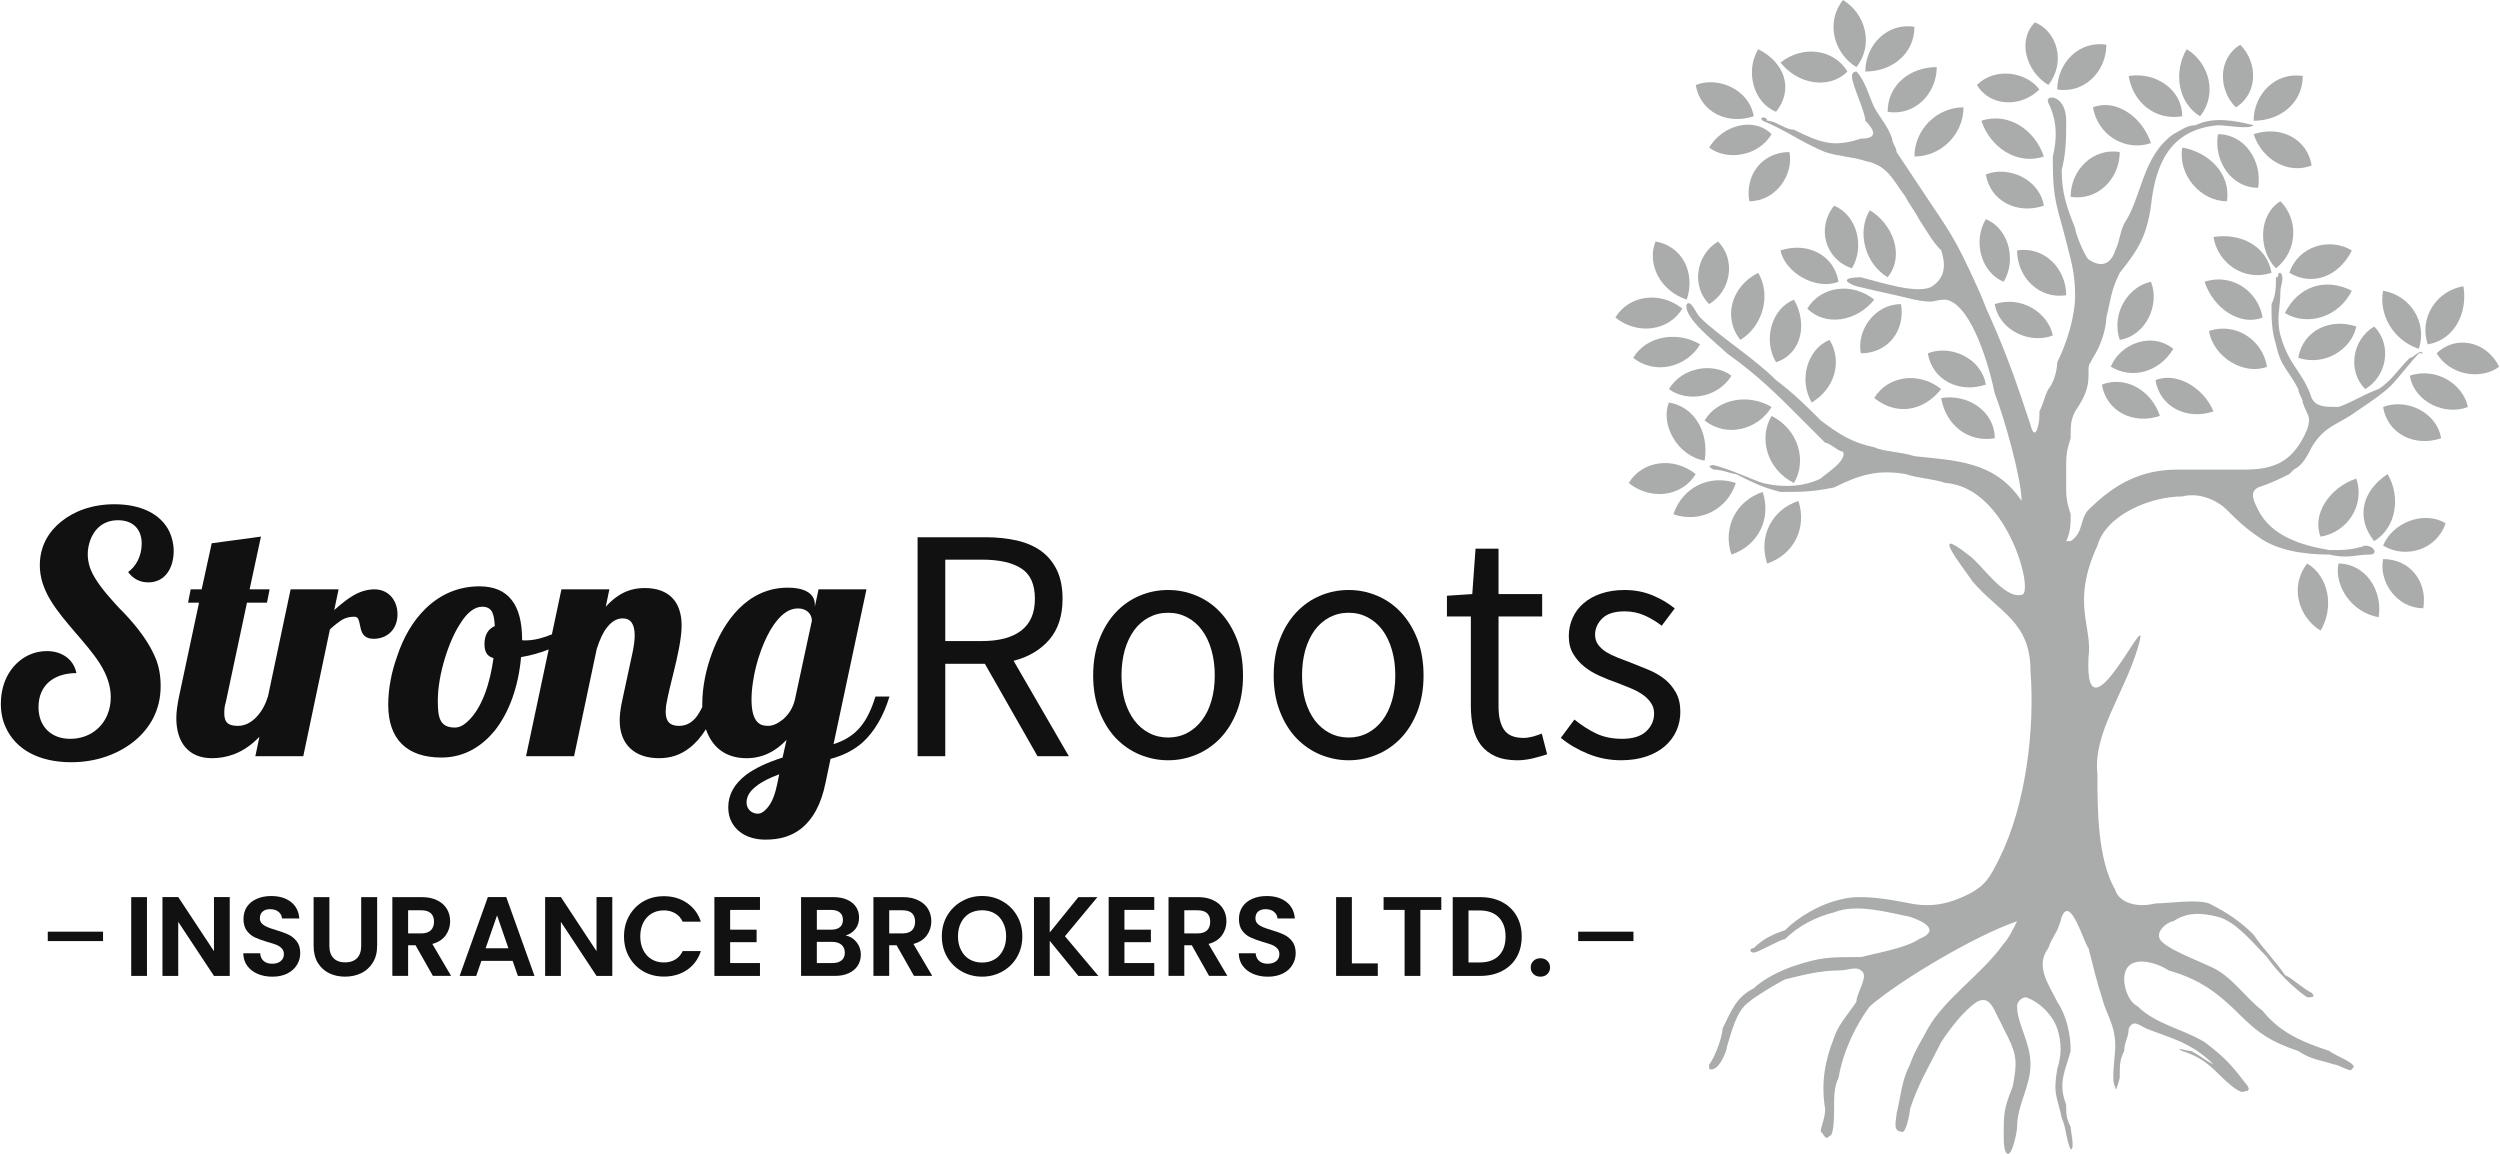 <svg width="195" height="90" viewBox="0 0 195 90" fill="none" xmlns="http://www.w3.org/2000/svg">
<path fill-rule="evenodd" clip-rule="evenodd" d="M181.703 81.978C179.614 81.28 177.873 80.583 176.48 78.838C175.088 77.791 174.044 76.047 172.302 75.349C171.606 75 168.821 73.954 168.472 73.256C168.124 72.559 169.169 71.861 169.517 71.861C170.561 71.164 171.605 71.164 172.998 71.513C174.392 71.861 175.784 73.605 176.828 74.652C177.525 75.699 178.917 77.094 179.962 77.792C180.31 77.792 180.658 77.792 180.31 77.444C179.614 77.095 178.918 76.397 178.222 76.048C177.525 75.002 176.481 73.956 175.785 72.909C174.741 71.862 173.696 71.165 172.303 70.467C171.259 70.118 169.169 70.467 168.125 70.467C166.733 70.816 165.34 70.467 164.991 69.421C163.599 66.979 163.599 63.142 163.599 60.35C163.251 57.211 165.688 54.072 166.733 50.583C168.125 46.048 162.555 58.607 162.903 51.28C163.251 48.839 161.511 47.094 163.599 42.559C164.295 40.118 167.777 38.722 170.214 38.722C171.606 38.373 172.999 39.07 173.696 39.768C174.392 40.465 175.088 41.163 176.132 41.861C177.525 42.907 179.614 43.256 181.703 43.256C183.095 43.605 183.791 43.256 184.836 43.256C185.532 43.256 185.184 42.558 184.488 42.558C183.444 42.907 182.748 42.907 181.703 42.907C179.614 42.558 177.176 41.861 176.132 39.767C175.784 39.069 175.436 38.372 176.132 38.023C177.176 37.674 177.873 37.326 178.569 36.977L178.917 36.628C179.613 36.279 179.961 35.582 180.309 34.884C181.354 33.14 182.398 33.14 183.791 32.093C184.835 31.395 185.88 30.698 186.577 30C186.925 29.651 188.317 27.908 188.665 27.559H189.013C188.665 27.21 188.317 27.908 187.969 27.908C186.925 28.954 186.577 29.651 185.532 30.349C184.488 30.698 183.444 31.395 182.399 31.744C181.354 31.744 180.658 31.744 180.31 31.047C179.614 28.954 178.57 28.605 177.874 26.163C177.525 24.768 177.874 24.07 177.874 22.674C177.874 22.325 178.222 21.628 177.874 21.279C177.525 21.279 177.874 21.628 177.525 21.628C177.525 22.325 177.525 23.023 177.177 23.72C177.177 24.767 177.177 25.813 177.525 26.86C177.874 28.604 178.57 28.953 179.266 30.349C179.266 30.698 179.614 31.047 179.614 31.395C179.962 32.442 180.31 32.442 179.962 33.488C178.918 35.93 177.525 36.628 175.088 36.628H169.866C167.08 36.628 164.992 37.674 162.903 39.768C162.207 40.465 162.555 41.512 161.511 42.209H161.162C161.511 41.512 161.511 40.814 161.511 40.117C161.279 39.419 161.162 38.838 161.162 38.373V36.629C161.162 35.583 161.162 35.234 161.511 34.187C161.511 33.141 161.511 32.792 161.859 32.095C162.555 31.048 162.903 30.351 162.903 29.304C162.903 28.256 162.903 28.606 163.251 27.908C163.947 26.862 164.295 25.467 164.295 24.768C164.643 23.373 164.643 22.676 165.34 21.28C166.732 19.536 167.428 18.489 167.776 16.047C168.124 12.907 169.169 10.117 172.998 9.768C173.695 9.768 175.435 10.117 175.784 9.768C174.392 9.419 172.65 9.071 171.258 9.768C170.562 9.768 170.214 10.117 169.518 10.466C167.081 12.21 167.081 15.35 165.688 17.442C165.34 18.14 165.34 18.837 164.991 19.535C164.643 20.581 163.947 20.93 162.903 20.233C162.555 19.884 161.859 18.14 161.859 17.791C161.162 16.047 160.814 15 160.814 13.256C161.162 11.861 161.162 10.815 161.162 9.419C161.162 7.326 159.422 7.326 159.77 8.023C160.466 9.419 160.466 10.815 160.118 12.21V12.559C160.118 15.698 160.466 16.047 161.162 18.837C161.511 20.233 161.859 21.279 161.859 23.024C161.859 24.768 161.162 26.861 160.466 28.256C160.466 28.954 160.118 30 159.77 30.349C159.422 31.047 159.422 31.395 159.074 32.093V32.442C159.074 33.139 158.726 34.534 158.378 33.139C157.333 29.999 156.637 27.907 155.244 24.767C154.896 24.069 154.548 23.023 154.2 22.325C152.459 18.488 152.111 18.139 150.022 15C149.326 13.954 148.629 12.907 147.933 11.86C147.933 11.511 147.585 11.162 147.585 10.814C147.237 9.767 146.541 9.07 146.193 8.372C145.845 7.675 145.497 6.279 144.8 5.581C144.8 5.581 144.452 5.581 144.452 5.93C144.452 6.627 145.497 8.721 145.497 9.419C146.193 10.116 146.541 10.814 145.148 10.814C143.06 11.511 142.015 11.162 139.926 10.116C139.23 10.116 138.534 9.419 137.838 9.419C137.838 9.07 137.141 9.07 137.49 9.419C139.23 10.116 140.623 11.162 142.364 11.86C143.408 12.209 144.452 12.209 145.497 12.558C147.238 12.906 147.586 13.953 148.631 15.349C148.979 16.046 149.327 16.395 149.675 17.093C150.372 18.139 150.72 18.837 151.416 19.534C151.764 20.581 151.764 21.627 150.72 22.325C149.675 23.023 146.542 21.977 145.149 21.628C143.757 21.628 143.757 21.977 144.801 22.325C146.194 22.674 147.935 23.023 149.327 23.372C151.068 23.72 150.72 23.372 151.764 23.372C153.853 23.72 155.246 28.953 155.594 30.697C156.29 32.441 157.682 37.325 157.682 39.069C155.594 35.93 152.46 35.93 149.326 35.581C148.282 35.232 146.89 35.232 146.193 34.883C144.452 34.534 143.407 33.837 142.015 32.791C140.97 31.744 139.926 30.698 138.533 29.651C136.793 27.907 134.007 26.162 132.615 24.767C132.266 24.418 131.918 23.372 131.57 23.72C131.222 24.767 134.007 26.86 134.704 27.558C137.141 29.302 138.534 30.698 140.622 32.791C141.319 33.488 141.667 33.837 142.363 34.534C142.711 34.534 143.407 35.232 143.755 35.232C144.103 35.93 142.363 36.976 142.015 37.325C140.622 38.022 138.881 38.022 137.489 37.673C136.444 37.325 135.052 36.627 133.659 36.278C133.659 36.278 132.963 36.278 133.659 36.627C134.355 36.627 135.051 36.976 135.399 36.976C136.792 37.673 137.488 38.022 138.881 38.371C140.622 38.371 141.318 38.371 143.059 38.022C145.148 36.976 146.541 36.627 148.629 36.976C149.674 37.325 150.718 37.325 151.763 37.673C156.637 38.022 158.726 46.395 157.682 46.395C156.289 46.744 154.548 43.953 153.504 43.255C150.37 40.813 153.155 44.301 153.852 45.348C155.94 47.789 158.378 48.487 158.378 52.324C158.726 56.859 158.03 62.789 155.941 66.976C155.245 68.371 154.897 69.068 153.504 69.767C152.112 70.465 150.719 70.813 148.978 70.464C147.238 70.116 145.148 69.767 143.756 70.116C142.016 70.464 140.274 71.511 139.23 72.557C138.186 72.906 137.49 73.255 136.793 73.952C136.445 73.952 136.445 74.301 136.793 74.301C137.141 74.301 138.882 73.255 139.23 73.255C140.274 72.208 141.667 71.511 143.06 71.162C144.8 70.464 147.238 71.162 148.978 71.511C150.023 71.859 151.415 72.557 149.675 73.255C148.63 73.952 146.541 74.301 145.148 74.65C142.712 74.65 142.015 74.65 139.926 75.347C138.882 75.696 137.49 76.394 136.793 77.091C135.4 77.789 135.052 78.835 134.356 80.231C134.356 80.929 133.66 82.673 133.312 83.022V83.371C134.008 83.72 134.704 81.976 134.704 81.627C135.052 80.581 135.4 78.836 136.444 78.138C136.793 77.79 138.533 76.743 139.23 76.395C140.622 76.046 142.016 75.697 143.408 75.697C144.104 75.697 144.8 75.348 145.148 75.697C145.845 76.046 144.8 77.441 144.8 78.138C144.104 79.185 143.408 79.882 143.06 80.93C142.364 82.674 142.016 84.418 142.364 86.511C142.364 87.209 142.016 87.906 142.016 88.255C142.364 88.604 142.364 88.953 142.712 88.604C143.06 88.604 143.06 86.86 143.06 86.511C143.06 85.465 143.06 84.767 143.408 84.07C143.756 81.977 144.8 79.883 145.845 78.488C148.281 76.395 154.201 72.907 157.333 71.86C156.985 72.558 156.637 73.255 156.289 73.604C154.549 76.046 151.763 77.791 150.371 80.232C150.023 80.93 149.326 81.976 148.978 83.023C148.282 84.418 148.282 85.465 147.934 86.861C147.934 87.21 147.586 88.256 148.282 88.256C148.63 88.605 148.978 86.861 148.978 86.512C149.675 84.419 150.371 83.372 151.415 81.279C152.111 80.233 153.155 78.838 154.201 78.139C154.897 77.791 155.245 78.139 155.593 78.837C155.941 79.534 156.289 80.232 156.637 80.93C157.333 82.325 157.333 83.022 156.985 84.767C156.289 86.511 156.289 86.86 156.289 88.605C156.289 88.953 156.289 90 156.637 90C156.985 90 157.333 88.256 157.333 87.907C157.333 86.163 158.378 84.767 158.378 83.023C158.378 81.279 157.333 79.883 157.333 78.488C157.333 78.139 157.682 77.791 158.03 77.791C159.074 78.139 160.118 79.186 160.466 80.232C160.814 81.278 160.814 82.325 160.466 83.372C160.118 85.465 160.466 85.465 160.814 87.209C161.162 87.907 161.162 88.953 161.511 89.651C161.859 89.651 161.511 88.256 161.511 87.907C161.162 87.21 161.162 86.861 161.162 86.163C160.466 84.419 161.162 83.372 161.511 81.977C161.511 80.582 161.162 79.186 160.466 78.139C159.77 76.744 158.726 75.348 159.77 73.953C160.118 72.907 160.466 72.907 160.814 71.512C161.511 69.768 162.555 73.604 162.903 73.953C163.251 75.348 163.599 76.744 163.947 77.791C164.295 79.186 164.991 79.883 164.991 81.628C164.991 82.326 164.643 84.419 164.991 84.768C164.991 85.466 165.34 84.07 165.34 84.07C165.34 83.024 165.34 82.675 165.688 81.978C165.688 81.28 166.036 80.931 166.036 80.234C166.384 79.536 166.732 79.885 167.428 80.234C169.169 80.931 170.91 81.28 172.65 83.025C171.954 82.676 171.606 82.327 170.91 81.979C170.562 81.979 169.518 81.63 170.214 81.979C171.258 82.327 171.954 82.676 172.999 83.722C173.347 84.071 174.74 85.466 175.088 85.118C175.784 85.118 175.088 84.42 175.088 84.42C174.044 83.025 173.347 82.327 171.954 81.28C170.214 80.234 168.124 79.885 166.732 78.489C166.036 78.14 165.688 77.094 165.688 76.396C165.688 74.304 168.124 75.001 169.169 75.699C171.606 76.396 172.999 77.443 174.74 79.187C176.132 80.583 177.176 81.28 179.266 81.979C180.31 82.676 181.006 82.676 182.052 83.025C182.4 83.025 183.444 83.722 183.444 83.374C184.14 83.025 182.052 82.327 181.703 81.979L181.703 81.978Z" fill="#AAABAB"/>
<path fill-rule="evenodd" clip-rule="evenodd" d="M159.769 6.628C161.161 4.884 160.465 2.442 158.725 1.744C157.332 3.139 158.029 5.582 159.769 6.628Z" fill="#AAABAB"/>
<path fill-rule="evenodd" clip-rule="evenodd" d="M164.296 3.489C162.207 3.14 160.466 4.884 160.466 6.978C162.554 7.326 164.296 5.583 164.296 3.489Z" fill="#AAABAB"/>
<path fill-rule="evenodd" clip-rule="evenodd" d="M159.073 6.976C158.029 5.581 155.592 5.232 154.199 6.627C155.244 8.371 157.681 8.371 159.073 6.976Z" fill="#AAABAB"/>
<path fill-rule="evenodd" clip-rule="evenodd" d="M144.799 5.233C146.191 3.489 145.495 1.046 143.754 0C142.362 1.744 143.058 4.186 144.799 5.233Z" fill="#AAABAB"/>
<path fill-rule="evenodd" clip-rule="evenodd" d="M149.325 2.093C147.236 1.744 145.495 3.488 145.495 5.581C147.584 5.581 149.325 4.186 149.325 2.093Z" fill="#AAABAB"/>
<path fill-rule="evenodd" clip-rule="evenodd" d="M144.103 5.581C143.058 3.837 140.621 3.488 138.88 4.883C140.273 6.627 142.71 6.976 144.103 5.581Z" fill="#AAABAB"/>
<path fill-rule="evenodd" clip-rule="evenodd" d="M131.568 23.373C132.265 21.281 131.22 19.187 129.132 18.838C128.436 20.582 129.48 22.676 131.568 23.373Z" fill="#AAABAB"/>
<path fill-rule="evenodd" clip-rule="evenodd" d="M133.31 23.722C135.051 22.676 135.399 20.233 134.006 18.838C132.266 19.885 131.918 22.327 133.31 23.722Z" fill="#AAABAB"/>
<path fill-rule="evenodd" clip-rule="evenodd" d="M131.22 24.07C129.48 22.675 127.042 23.023 125.998 24.767C127.739 26.163 130.176 25.814 131.22 24.07Z" fill="#AAABAB"/>
<path fill-rule="evenodd" clip-rule="evenodd" d="M192.147 22.325C190.059 22.674 188.666 24.767 189.362 26.86C191.45 26.512 192.496 24.419 192.147 22.325Z" fill="#AAABAB"/>
<path fill-rule="evenodd" clip-rule="evenodd" d="M188.666 27.21C189.362 25.117 187.97 23.024 185.881 22.675C185.533 24.419 186.577 26.512 188.666 27.21Z" fill="#AAABAB"/>
<path fill-rule="evenodd" clip-rule="evenodd" d="M190.059 27.559C191.103 29.303 193.541 29.651 194.933 28.605C193.889 26.512 191.451 26.164 190.059 27.559Z" fill="#AAABAB"/>
<path fill-rule="evenodd" clip-rule="evenodd" d="M185.881 42.559C187.621 43.606 190.059 42.908 190.755 40.815C189.014 39.769 186.577 40.815 185.881 42.559Z" fill="#AAABAB"/>
<path fill-rule="evenodd" clip-rule="evenodd" d="M186.229 36.977C184.14 38.372 183.792 40.465 185.185 42.209C186.925 41.163 187.273 38.721 186.229 36.977Z" fill="#AAABAB"/>
<path fill-rule="evenodd" clip-rule="evenodd" d="M185.881 43.606C185.533 45.35 186.925 47.443 189.015 47.443C189.363 45.351 187.97 43.606 185.881 43.606Z" fill="#AAABAB"/>
<path fill-rule="evenodd" clip-rule="evenodd" d="M177.873 15.698C176.132 16.744 176.132 19.535 177.525 20.93C179.265 19.535 179.265 17.093 177.873 15.698Z" fill="#AAABAB"/>
<path fill-rule="evenodd" clip-rule="evenodd" d="M172.65 18.488C172.998 20.581 175.087 21.977 177.176 21.28C176.828 19.187 174.74 18.14 172.65 18.488Z" fill="#AAABAB"/>
<path fill-rule="evenodd" clip-rule="evenodd" d="M178.57 21.279C180.31 22.326 182.399 21.628 183.444 19.535C181.703 18.489 179.266 19.187 178.57 21.279Z" fill="#AAABAB"/>
<path fill-rule="evenodd" clip-rule="evenodd" d="M183.444 22.676C181.355 21.63 179.266 22.327 178.221 24.42C179.962 25.466 182.399 24.769 183.444 22.676Z" fill="#AAABAB"/>
<path fill-rule="evenodd" clip-rule="evenodd" d="M179.266 27.908C181.355 28.605 183.444 27.21 183.792 25.466C181.703 24.769 179.614 25.815 179.266 27.908Z" fill="#AAABAB"/>
<path fill-rule="evenodd" clip-rule="evenodd" d="M176.48 24.768C176.132 22.676 174.044 21.28 171.954 21.977C172.651 24.07 174.74 25.466 176.48 24.768Z" fill="#AAABAB"/>
<path fill-rule="evenodd" clip-rule="evenodd" d="M176.829 28.605C176.48 26.513 174.392 25.117 172.302 25.814C172.651 27.907 175.088 29.303 176.829 28.605Z" fill="#AAABAB"/>
<path fill-rule="evenodd" clip-rule="evenodd" d="M154.547 9.419C155.243 11.511 157.332 12.907 159.421 12.21C158.725 10.117 156.635 8.721 154.547 9.419Z" fill="#AAABAB"/>
<path fill-rule="evenodd" clip-rule="evenodd" d="M159.421 16.047C159.073 13.954 156.636 12.907 154.895 13.605C155.243 15.698 157.332 16.745 159.421 16.047Z" fill="#AAABAB"/>
<path fill-rule="evenodd" clip-rule="evenodd" d="M136.791 9.07C136.443 6.977 134.005 5.93 132.265 6.628C132.613 8.721 134.701 9.768 136.791 9.07Z" fill="#AAABAB"/>
<path fill-rule="evenodd" clip-rule="evenodd" d="M147.235 8.722C149.324 9.07 151.065 7.326 151.065 5.233C148.977 5.233 147.235 6.628 147.235 8.722Z" fill="#AAABAB"/>
<path fill-rule="evenodd" clip-rule="evenodd" d="M149.324 12.209C151.413 12.209 153.154 10.465 153.154 8.372C151.066 8.372 149.324 10.116 149.324 12.209Z" fill="#AAABAB"/>
<path fill-rule="evenodd" clip-rule="evenodd" d="M138.88 19.535C139.228 21.279 141.666 22.675 143.406 21.976C143.058 19.884 140.97 18.837 138.88 19.535Z" fill="#AAABAB"/>
<path fill-rule="evenodd" clip-rule="evenodd" d="M127.391 27.908C129.131 29.303 131.569 28.606 132.613 26.862C130.873 25.816 128.435 26.164 127.391 27.908Z" fill="#AAABAB"/>
<path fill-rule="evenodd" clip-rule="evenodd" d="M130.176 30.349C131.569 31.396 134.006 31.047 135.05 29.303C133.658 28.257 131.221 28.605 130.176 30.349Z" fill="#AAABAB"/>
<path fill-rule="evenodd" clip-rule="evenodd" d="M132.961 32.792C134.701 34.187 137.139 33.489 138.183 31.745C136.443 30.699 134.005 31.048 132.961 32.792Z" fill="#AAABAB"/>
<path fill-rule="evenodd" clip-rule="evenodd" d="M135.398 37.675C133.31 36.978 131.22 38.024 130.524 40.117C132.613 40.814 134.702 39.768 135.398 37.675Z" fill="#AAABAB"/>
<path fill-rule="evenodd" clip-rule="evenodd" d="M132.265 36.978C130.524 35.583 128.087 35.932 127.042 37.676C128.783 39.071 131.22 38.722 132.265 36.978Z" fill="#AAABAB"/>
<path fill-rule="evenodd" clip-rule="evenodd" d="M130.176 31.395C129.48 33.139 130.872 35.582 132.961 35.931C133.31 33.838 132.265 31.744 130.176 31.395Z" fill="#AAABAB"/>
<path fill-rule="evenodd" clip-rule="evenodd" d="M135.747 26.511C137.487 25.465 138.183 23.023 137.139 21.279C135.05 22.325 134.353 24.767 135.747 26.511Z" fill="#AAABAB"/>
<path fill-rule="evenodd" clip-rule="evenodd" d="M138.532 28.257C140.62 27.56 140.969 25.117 139.924 23.373C138.184 24.071 137.488 26.514 138.532 28.257Z" fill="#AAABAB"/>
<path fill-rule="evenodd" clip-rule="evenodd" d="M141.317 31.396C143.057 30.35 143.753 28.256 142.709 26.512C140.969 27.21 140.273 29.652 141.317 31.396Z" fill="#AAABAB"/>
<path fill-rule="evenodd" clip-rule="evenodd" d="M140.969 24.071C142.361 25.466 144.799 25.117 146.191 23.373C144.451 21.978 142.013 22.327 140.969 24.071Z" fill="#AAABAB"/>
<path fill-rule="evenodd" clip-rule="evenodd" d="M144.451 20.93C145.495 19.186 144.799 16.744 143.058 16.046C141.666 17.79 142.362 20.232 144.451 20.93Z" fill="#AAABAB"/>
<path fill-rule="evenodd" clip-rule="evenodd" d="M145.843 16.395C144.799 18.139 145.495 20.582 147.236 21.628C148.628 19.884 147.584 17.442 145.843 16.395Z" fill="#AAABAB"/>
<path fill-rule="evenodd" clip-rule="evenodd" d="M145.147 27.559C147.235 27.559 148.628 25.815 148.28 23.721C146.192 23.721 144.798 25.814 145.147 27.559Z" fill="#AAABAB"/>
<path fill-rule="evenodd" clip-rule="evenodd" d="M133.31 11.512C134.702 12.559 137.14 12.21 138.184 10.466C136.792 9.071 134.354 9.768 133.31 11.512Z" fill="#AAABAB"/>
<path fill-rule="evenodd" clip-rule="evenodd" d="M136.443 15.698C138.531 15.698 139.924 13.605 139.576 11.86C137.488 11.86 136.095 13.604 136.443 15.698Z" fill="#AAABAB"/>
<path fill-rule="evenodd" clip-rule="evenodd" d="M138.532 8.721C139.924 6.977 139.228 4.883 137.14 3.837C136.095 5.581 136.792 8.023 138.532 8.721Z" fill="#AAABAB"/>
<path fill-rule="evenodd" clip-rule="evenodd" d="M139.925 37.676C140.969 35.932 140.273 33.49 138.184 32.443C137.14 34.187 137.836 36.63 139.925 37.676Z" fill="#AAABAB"/>
<path fill-rule="evenodd" clip-rule="evenodd" d="M135.05 43.257C137.139 42.559 138.184 40.466 137.487 38.373C135.398 39.071 134.353 41.164 135.05 43.257Z" fill="#AAABAB"/>
<path fill-rule="evenodd" clip-rule="evenodd" d="M179.614 5.93C177.526 5.581 175.784 7.325 175.784 9.419C177.873 9.419 179.614 8.023 179.614 5.93Z" fill="#AAABAB"/>
<path fill-rule="evenodd" clip-rule="evenodd" d="M167.776 11.163C167.08 9.07 164.991 7.674 163.25 8.372C163.598 10.464 165.687 11.861 167.776 11.163Z" fill="#AAABAB"/>
<path fill-rule="evenodd" clip-rule="evenodd" d="M171.606 9.07C172.999 7.326 172.302 4.883 170.562 3.837C169.518 5.581 169.866 8.023 171.606 9.07Z" fill="#AAABAB"/>
<path fill-rule="evenodd" clip-rule="evenodd" d="M174.74 3.489C172.999 4.535 172.999 6.977 174.392 8.373C176.132 7.326 176.132 4.884 174.74 3.489Z" fill="#AAABAB"/>
<path fill-rule="evenodd" clip-rule="evenodd" d="M170.214 9.07C170.214 6.977 168.125 5.581 166.036 5.93C166.384 8.023 168.124 9.419 170.214 9.07Z" fill="#AAABAB"/>
<path fill-rule="evenodd" clip-rule="evenodd" d="M175.784 10.465C176.48 12.557 178.57 13.604 180.31 12.906C179.962 10.813 177.874 9.766 175.784 10.465Z" fill="#AAABAB"/>
<path fill-rule="evenodd" clip-rule="evenodd" d="M176.132 14.651C176.48 12.558 175.088 10.465 172.999 10.465C172.651 12.557 174.043 14.651 176.132 14.651Z" fill="#AAABAB"/>
<path fill-rule="evenodd" clip-rule="evenodd" d="M170.214 11.511C169.866 13.603 171.606 15.697 173.696 15.697C174.044 13.604 172.303 11.86 170.214 11.511Z" fill="#AAABAB"/>
<path fill-rule="evenodd" clip-rule="evenodd" d="M161.51 15.349C163.598 15.698 165.339 13.954 165.339 11.861C163.251 11.512 161.51 13.256 161.51 15.349Z" fill="#AAABAB"/>
<path fill-rule="evenodd" clip-rule="evenodd" d="M187.969 29.302C188.317 31.395 190.755 32.442 192.495 31.744C192.147 30 190.059 28.604 187.969 29.302Z" fill="#AAABAB"/>
<path fill-rule="evenodd" clip-rule="evenodd" d="M190.407 34.187C190.059 32.095 187.621 31.047 185.881 31.746C186.229 33.839 188.317 34.886 190.407 34.187Z" fill="#AAABAB"/>
<path fill-rule="evenodd" clip-rule="evenodd" d="M184.488 30.35C186.229 29.303 186.577 26.861 185.184 25.466C183.444 26.512 183.096 28.954 184.488 30.35Z" fill="#AAABAB"/>
<path fill-rule="evenodd" clip-rule="evenodd" d="M181.007 41.861C183.095 41.512 184.489 39.42 183.792 37.326C181.704 38.024 180.311 40.117 181.007 41.861Z" fill="#AAABAB"/>
<path fill-rule="evenodd" clip-rule="evenodd" d="M182.399 43.955C182.051 45.699 183.443 47.792 185.533 48.141C185.881 46.048 184.488 43.955 182.399 43.955Z" fill="#AAABAB"/>
<path fill-rule="evenodd" clip-rule="evenodd" d="M181.007 49.187C182.051 47.443 181.703 45.001 179.962 43.955C178.57 45.699 179.266 48.141 181.007 49.187Z" fill="#AAABAB"/>
<path fill-rule="evenodd" clip-rule="evenodd" d="M140.272 39.071C138.184 39.769 137.139 41.862 137.836 43.955C139.924 43.258 140.969 41.164 140.272 39.071Z" fill="#AAABAB"/>
<path fill-rule="evenodd" clip-rule="evenodd" d="M168.474 32.442C167.777 30.349 165.688 29.302 163.948 30.001C164.296 32.093 166.384 33.141 168.474 32.442Z" fill="#AAABAB"/>
<path fill-rule="evenodd" clip-rule="evenodd" d="M169.518 27.21C167.777 25.815 165.34 26.861 164.643 28.605C166.384 29.651 168.473 28.954 169.518 27.21Z" fill="#AAABAB"/>
<path fill-rule="evenodd" clip-rule="evenodd" d="M160.118 26.163C159.77 24.419 157.681 23.023 155.592 23.721C155.94 25.814 158.377 26.861 160.118 26.163Z" fill="#AAABAB"/>
<path fill-rule="evenodd" clip-rule="evenodd" d="M150.369 27.558C150.717 29.651 152.806 30.698 154.895 30C154.547 27.907 152.11 26.86 150.369 27.558Z" fill="#AAABAB"/>
<path fill-rule="evenodd" clip-rule="evenodd" d="M151.413 31.047C151.762 33.14 153.502 34.536 155.591 34.187C155.591 32.095 153.503 30.699 151.413 31.047Z" fill="#AAABAB"/>
<path fill-rule="evenodd" clip-rule="evenodd" d="M172.651 32.094C171.954 30.35 169.865 28.954 168.125 29.652C168.473 31.745 170.561 32.792 172.651 32.094Z" fill="#AAABAB"/>
<path fill-rule="evenodd" clip-rule="evenodd" d="M167.776 21.977C166.036 22.326 164.642 24.419 165.339 26.512C167.428 26.163 168.473 23.721 167.776 21.977Z" fill="#AAABAB"/>
<path fill-rule="evenodd" clip-rule="evenodd" d="M161.162 23.024C161.162 20.931 159.421 19.186 157.332 19.535C157.332 21.628 159.072 23.372 161.162 23.024Z" fill="#AAABAB"/>
<path fill-rule="evenodd" clip-rule="evenodd" d="M156.288 21.978C157.332 20.234 156.636 17.791 154.895 17.094C153.851 18.838 154.547 21.28 156.288 21.978Z" fill="#AAABAB"/>
<path fill-rule="evenodd" clip-rule="evenodd" d="M146.191 31.047C147.931 32.442 150.021 32.093 151.413 30.349C149.673 28.954 147.235 29.303 146.191 31.047Z" fill="#AAABAB"/>
<path d="M68.287 54.329C67.664 56.302 66.86 57.453 65.015 58.047L67.585 45.969H63.845L63.559 47.326V47.165C63.559 46.182 62.571 45.837 61.452 45.837C58.312 45.837 56.438 48.441 55.508 51.022C55.092 52.166 54.776 53.523 54.776 54.954C54.776 55.018 54.777 55.08 54.779 55.144C54.595 55.515 54.418 55.802 54.257 55.995C53.891 56.412 53.481 56.618 52.962 56.618C52.23 56.618 51.923 56.251 51.923 55.525C51.923 55.319 51.945 55.026 52.026 54.667C52.128 54.117 52.311 53.362 52.545 52.43C52.83 51.279 53.167 49.797 53.167 48.807C53.167 46.908 52.157 45.866 50.284 45.866C49.793 45.866 49.325 45.947 48.879 46.123C48.307 46.358 47.766 46.754 47.247 47.326L47.532 45.969H43.792L43.048 49.479C42.381 49.755 41.671 49.95 41.01 49.95H40.857C40.828 49.95 40.776 49.95 40.725 49.928V49.899C40.725 47.142 39.634 45.734 37.395 45.734C35.785 45.734 34.358 46.336 33.186 47.48C32.227 48.419 31.473 49.666 30.954 51.256C30.566 52.349 30.281 53.647 30.281 54.974C30.281 57.659 31.738 59.088 34.438 59.088C36.304 59.088 37.658 58.127 38.594 56.984C39.707 55.576 40.439 53.574 40.643 51.256C41.396 51.127 42.125 50.925 42.797 50.657L41.031 58.986H44.778L46.542 50.633C46.776 49.899 47.032 49.328 47.346 48.938C47.712 48.469 48.122 48.234 48.569 48.234C49.191 48.234 49.506 48.675 49.506 49.562C49.506 49.928 49.448 50.368 49.345 50.867C49.163 51.776 48.672 53.932 48.489 54.849C48.386 55.369 48.336 55.81 48.336 56.198C48.336 58.075 49.506 59.139 51.403 59.139C52.31 59.139 53.086 58.883 53.788 58.333C54.253 57.978 54.676 57.491 55.062 56.878C55.53 58.26 56.574 59.14 58.231 59.14C59.432 59.14 60.464 58.649 61.349 57.711L61.042 59.09C59.82 59.478 58.883 59.926 58.18 60.446C57.273 61.151 56.804 61.979 56.804 62.969C56.804 63.386 56.885 63.753 57.039 64.062C57.478 64.949 58.415 65.491 59.718 65.491C60.809 65.491 61.687 65.235 62.419 64.685C63.407 63.93 64.051 62.734 64.388 61.07L64.783 59.192C65.771 58.936 66.627 58.495 67.3 57.895C68.208 57.058 68.911 55.864 69.379 54.33H68.288L68.287 54.329ZM37.789 50.237C37.789 50.839 37.994 51.205 38.492 51.33C38.228 53.31 37.577 55.319 36.413 56.331C36.098 56.617 35.783 56.749 35.475 56.749C34.253 56.749 34.15 55.891 34.15 54.637C34.15 52.584 35.029 49.95 35.892 48.653C36.434 47.765 37.034 47.325 37.605 47.325C38.433 47.325 38.542 47.948 38.593 48.836C38.096 49.041 37.789 49.51 37.789 50.236V50.237ZM60.624 61.15C60.464 61.927 60.236 62.528 59.951 62.888C59.659 63.283 59.373 63.467 59.117 63.467C58.619 63.467 58.231 63.101 58.231 62.602C58.231 62.103 58.495 61.693 59.014 61.304C59.402 60.989 60.002 60.681 60.778 60.395L60.624 61.151V61.15ZM62 54.586C61.847 55.209 61.531 55.708 61.093 56.096C60.676 56.434 60.288 56.617 59.922 56.617C59.535 56.617 59.3 56.536 59.088 56.331C58.781 56.015 58.619 55.444 58.619 54.586C58.619 54.168 58.648 53.728 58.729 53.207C58.963 51.543 59.636 49.767 60.339 48.755C60.779 48.132 61.378 47.458 62.256 47.458C62.835 47.458 63.325 47.817 63.325 48.419L62 54.586Z" fill="#111111"/>
<path d="M26.693 48.338C26.957 48.184 27.265 48.103 27.631 48.103C27.762 48.103 27.865 48.154 27.916 48.235C27.997 48.367 28.048 48.602 28.121 48.961C28.224 49.482 28.487 49.827 29.138 49.827C30.251 49.827 31.005 49.042 31.005 47.92C31.005 46.798 30.28 45.969 29.212 45.969C28.671 45.969 28.099 46.123 27.528 46.468C27.162 46.673 26.664 47.062 26.071 47.583L26.408 45.969H22.668L20.901 54.329H20.896C20.691 55.003 20.377 55.547 19.967 55.964C19.63 56.302 19.163 56.617 18.562 56.617C17.838 56.617 17.494 56.382 17.494 55.656C17.494 55.318 17.523 55.025 17.603 54.819L19.264 47.009H20.824L21.029 45.968H19.47L20.355 41.854L16.513 42.374L15.73 45.968H14.873L14.668 47.009H15.524L13.965 54.328C13.833 54.973 13.753 55.524 13.753 56.015C13.753 57.893 14.69 59.139 16.533 59.139C17.134 59.139 17.704 59.036 18.246 58.832C18.994 58.548 19.64 58.084 20.236 57.469L19.916 58.986H23.655L25.734 49.093C26.122 48.726 26.437 48.499 26.693 48.338Z" fill="#111111"/>
<path d="M9.677 47.817C9.186 47.326 8.739 46.827 8.323 46.336C7.861 45.786 7.495 45.265 7.232 44.773C6.976 44.275 6.844 43.754 6.844 43.211C6.844 42.822 6.925 42.485 7.027 42.17C7.342 41.283 8.037 40.578 9.208 40.578C10.38 40.578 11.053 41.283 11.053 42.405C11.053 43.395 10.584 44.201 9.991 44.62C10.4 45.162 10.92 45.426 11.572 45.426C12.897 45.426 13.548 44.275 13.548 42.976C13.548 42.426 13.417 41.905 13.211 41.465C12.531 40.058 10.95 39.331 8.923 39.331C7.181 39.331 5.754 39.881 4.766 40.688C3.829 41.444 3.105 42.558 3.105 44.098C3.105 45.007 3.39 45.917 3.962 46.855C5.001 48.55 6.743 50.133 7.782 51.746C8.354 52.656 8.639 53.521 8.639 54.379C8.639 54.849 8.558 55.288 8.405 55.677C7.988 56.77 6.948 57.628 5.469 57.628C3.991 57.628 3.003 56.667 3.003 55.156C3.003 53.411 4.247 52.502 5.96 52.502C5.754 51.461 4.869 50.785 3.654 50.785C3.156 50.785 2.687 50.888 2.249 51.093C0.976 51.694 0.067 53.051 0.067 54.9C0.067 55.574 0.192 56.197 0.455 56.748C1.231 58.464 3.053 59.454 5.549 59.454C7.628 59.454 9.34 58.75 10.533 57.76C11.653 56.82 12.531 55.442 12.531 53.521C12.531 52.715 12.407 51.981 12.122 51.306C11.653 50.184 10.819 49.018 9.677 47.815V47.817Z" fill="#111111"/>
<path d="M73.732 51.777H76.821L80.927 58.986H83.371L79.06 51.542C80.216 51.249 81.146 50.699 81.841 49.9C82.53 49.101 82.88 48.037 82.88 46.702C82.88 45.815 82.727 45.067 82.433 44.458C82.141 43.856 81.73 43.358 81.204 42.976C80.669 42.595 80.04 42.324 79.301 42.155C78.569 41.994 77.764 41.905 76.901 41.905H71.572V58.985H73.731V51.776L73.732 51.777ZM73.732 43.652H76.594C77.926 43.652 78.943 43.879 79.653 44.333C80.364 44.781 80.722 45.573 80.722 46.702C80.722 47.831 80.364 48.638 79.653 49.188C78.943 49.73 77.926 50.002 76.594 50.002H73.732V43.652Z" fill="#111111"/>
<path d="M114.726 55.084C114.726 55.708 114.792 56.28 114.908 56.8C115.033 57.321 115.238 57.761 115.523 58.128C115.808 58.495 116.182 58.781 116.636 58.986C117.097 59.192 117.66 59.302 118.341 59.302C118.736 59.302 119.139 59.251 119.549 59.156C119.952 59.06 120.332 58.95 120.676 58.833L120.26 57.219C120.054 57.3 119.82 57.38 119.564 57.454C119.3 57.52 119.059 57.557 118.832 57.557C118.107 57.557 117.602 57.344 117.317 56.919C117.025 56.494 116.886 55.892 116.886 55.107V48.082H120.289V46.337H116.886V42.795H115.093L114.837 46.337L112.861 46.468V48.082H114.727V55.085L114.726 55.084Z" fill="#111111"/>
<path d="M107.414 58.854C108.117 58.561 108.739 58.127 109.273 57.571C109.807 57.005 110.239 56.309 110.561 55.487C110.876 54.658 111.037 53.728 111.037 52.687C111.037 51.646 110.876 50.685 110.561 49.863C110.238 49.034 109.807 48.338 109.273 47.765C108.739 47.193 108.117 46.761 107.414 46.468C106.711 46.167 105.972 46.02 105.196 46.02C104.42 46.02 103.674 46.166 102.971 46.468C102.268 46.761 101.653 47.194 101.112 47.765C100.578 48.338 100.145 49.034 99.831 49.863C99.509 50.685 99.348 51.63 99.348 52.687C99.348 53.743 99.509 54.66 99.831 55.487C100.147 56.309 100.578 57.005 101.112 57.571C101.653 58.127 102.268 58.561 102.971 58.854C103.674 59.147 104.413 59.301 105.196 59.301C105.979 59.301 106.711 59.148 107.414 58.854ZM102.554 56.185C102.239 55.76 101.99 55.254 101.815 54.667C101.647 54.073 101.559 53.413 101.559 52.687C101.559 51.961 101.647 51.294 101.815 50.692C101.99 50.098 102.239 49.577 102.554 49.145C102.877 48.713 103.264 48.383 103.71 48.148C104.164 47.913 104.655 47.795 105.196 47.795C105.737 47.795 106.22 47.913 106.674 48.148C107.121 48.383 107.509 48.713 107.831 49.145C108.153 49.577 108.395 50.099 108.57 50.692C108.745 51.294 108.833 51.961 108.833 52.687C108.833 53.413 108.745 54.073 108.57 54.667C108.395 55.254 108.153 55.76 107.831 56.185C107.508 56.61 107.12 56.94 106.674 57.175C106.22 57.41 105.73 57.527 105.196 57.527C104.662 57.527 104.164 57.41 103.71 57.175C103.263 56.94 102.875 56.61 102.554 56.185Z" fill="#111111"/>
<path d="M96.479 49.863C96.157 49.034 95.725 48.338 95.192 47.765C94.658 47.193 94.035 46.761 93.332 46.468C92.629 46.167 91.89 46.02 91.115 46.02C90.339 46.02 89.593 46.166 88.89 46.468C88.187 46.761 87.572 47.194 87.031 47.765C86.496 48.338 86.071 49.034 85.75 49.863C85.428 50.685 85.267 51.63 85.267 52.687C85.267 53.743 85.428 54.66 85.75 55.487C86.073 56.309 86.496 57.005 87.031 57.571C87.572 58.127 88.187 58.561 88.89 58.854C89.593 59.147 90.332 59.301 91.115 59.301C91.897 59.301 92.629 59.148 93.332 58.854C94.035 58.56 94.658 58.127 95.192 57.571C95.725 57.005 96.158 56.309 96.479 55.487C96.802 54.658 96.955 53.728 96.955 52.687C96.955 51.646 96.802 50.685 96.479 49.863ZM94.489 54.667C94.321 55.254 94.072 55.76 93.749 56.185C93.427 56.61 93.046 56.94 92.593 57.175C92.146 57.41 91.649 57.527 91.115 57.527C90.581 57.527 90.083 57.41 89.629 57.175C89.182 56.94 88.794 56.61 88.473 56.185C88.158 55.76 87.909 55.254 87.734 54.667C87.566 54.073 87.477 53.413 87.477 52.687C87.477 51.961 87.566 51.294 87.734 50.692C87.909 50.098 88.158 49.577 88.473 49.145C88.795 48.713 89.183 48.383 89.629 48.148C90.083 47.913 90.573 47.795 91.115 47.795C91.656 47.795 92.146 47.913 92.593 48.148C93.047 48.383 93.428 48.713 93.749 49.145C94.072 49.577 94.321 50.099 94.489 50.692C94.664 51.294 94.752 51.961 94.752 52.687C94.752 53.413 94.664 54.073 94.489 54.667Z" fill="#111111"/>
<path d="M130.717 54.013C130.483 53.595 130.183 53.243 129.824 52.957C129.458 52.672 129.049 52.437 128.587 52.246C128.126 52.054 127.673 51.872 127.226 51.696C126.86 51.557 126.508 51.425 126.172 51.293C125.835 51.161 125.536 51.014 125.272 50.852C125.016 50.684 124.811 50.493 124.65 50.28C124.497 50.06 124.416 49.803 124.416 49.51C124.416 49.026 124.607 48.601 124.98 48.234C125.353 47.868 125.932 47.685 126.729 47.685C127.285 47.685 127.798 47.795 128.266 48.001C128.734 48.206 129.18 48.477 129.613 48.807L130.63 47.457C130.139 47.054 129.568 46.717 128.902 46.438C128.237 46.16 127.505 46.02 126.706 46.02C126.026 46.02 125.426 46.116 124.884 46.299C124.35 46.474 123.896 46.731 123.522 47.054C123.149 47.37 122.864 47.751 122.666 48.198C122.468 48.639 122.366 49.114 122.366 49.613C122.366 50.155 122.476 50.61 122.703 50.992C122.93 51.373 123.215 51.711 123.574 51.996C123.926 52.282 124.335 52.524 124.782 52.722C125.236 52.928 125.682 53.104 126.136 53.258L127.175 53.675C127.519 53.814 127.826 53.975 128.097 54.159C128.36 54.335 128.58 54.548 128.755 54.797C128.93 55.039 129.019 55.325 129.019 55.655C129.019 56.205 128.806 56.675 128.389 57.056C127.98 57.437 127.35 57.628 126.523 57.628C125.762 57.628 125.088 57.489 124.51 57.218C123.925 56.939 123.362 56.573 122.805 56.125L121.743 57.554C122.351 58.053 123.061 58.471 123.873 58.801C124.686 59.132 125.541 59.3 126.442 59.3C127.189 59.3 127.847 59.197 128.433 58.999C129.011 58.801 129.494 58.523 129.89 58.178C130.277 57.833 130.57 57.43 130.768 56.982C130.966 56.527 131.067 56.043 131.067 55.522C131.067 54.928 130.95 54.429 130.716 54.012L130.717 54.013Z" fill="#111111"/>
<path d="M8.037 72.671H3.726V73.404H8.037V72.671Z" fill="#111111"/>
<path d="M127.41 72.671H123.098V73.404H127.41V72.671Z" fill="#111111"/>
<path d="M107.92 70.973H109.559V76.121H110.789V70.973H112.421V69.976H107.92V70.973Z" fill="#111111"/>
<path d="M117.156 70.357C116.668 70.102 116.103 69.976 115.458 69.976H113.313V76.121H115.458C116.102 76.121 116.668 75.994 117.156 75.739C117.644 75.49 118.022 75.136 118.29 74.676C118.559 74.211 118.693 73.671 118.693 73.055C118.693 72.439 118.559 71.899 118.29 71.434C118.022 70.97 117.643 70.61 117.156 70.356V70.357ZM116.907 74.544C116.556 74.896 116.058 75.071 115.414 75.071H114.543V71.016H115.414C116.058 71.016 116.556 71.196 116.907 71.558C117.259 71.919 117.434 72.418 117.434 73.054C117.434 73.69 117.259 74.19 116.907 74.543V74.544Z" fill="#111111"/>
<path d="M28.173 73.782C28.173 74.197 28.065 74.515 27.85 74.735C27.636 74.956 27.328 75.066 26.929 75.066C26.529 75.066 26.233 74.956 26.014 74.735C25.799 74.515 25.692 74.197 25.692 73.782V69.975H24.462V73.773C24.462 74.292 24.57 74.731 24.784 75.094C25.004 75.455 25.299 75.727 25.67 75.908C26.041 76.089 26.456 76.179 26.914 76.179C27.372 76.179 27.792 76.089 28.173 75.908C28.548 75.728 28.849 75.456 29.073 75.094C29.302 74.732 29.417 74.292 29.417 73.773V69.975H28.173V73.782Z" fill="#111111"/>
<path d="M34.76 72.96C34.994 72.633 35.111 72.266 35.111 71.86C35.111 71.507 35.029 71.19 34.863 70.906C34.697 70.622 34.448 70.398 34.116 70.232C33.779 70.06 33.375 69.975 32.901 69.975H30.603V76.12H31.833V73.73H32.412L33.766 76.12H35.185L33.721 73.627C34.179 73.504 34.526 73.282 34.76 72.96ZM32.857 72.806H31.833V71.003H32.857C33.189 71.003 33.438 71.078 33.604 71.23C33.77 71.387 33.853 71.606 33.853 71.89C33.853 72.173 33.77 72.403 33.604 72.564C33.438 72.725 33.189 72.806 32.857 72.806Z" fill="#111111"/>
<path d="M22.494 72.895C22.24 72.778 21.916 72.66 21.521 72.543C21.228 72.455 21.001 72.377 20.84 72.308C20.68 72.24 20.545 72.151 20.438 72.044C20.326 71.936 20.27 71.8 20.27 71.634C20.27 71.399 20.344 71.221 20.49 71.099C20.631 70.976 20.822 70.916 21.061 70.916C21.339 70.916 21.561 70.985 21.727 71.122C21.893 71.259 21.983 71.432 21.998 71.642H23.344C23.305 71.09 23.088 70.659 22.693 70.352C22.298 70.044 21.783 69.89 21.149 69.89C20.73 69.89 20.356 69.963 20.03 70.11C19.703 70.251 19.447 70.457 19.261 70.726C19.081 71 18.991 71.317 18.991 71.68C18.991 72.066 19.081 72.377 19.261 72.611C19.437 72.84 19.649 73.012 19.898 73.124C20.147 73.241 20.471 73.359 20.872 73.476C21.164 73.559 21.394 73.633 21.56 73.696C21.726 73.765 21.865 73.857 21.977 73.975C22.089 74.092 22.145 74.241 22.145 74.422C22.145 74.647 22.062 74.829 21.896 74.965C21.735 75.102 21.51 75.17 21.223 75.17C20.936 75.17 20.718 75.097 20.557 74.95C20.397 74.804 20.308 74.605 20.294 74.356H18.976C18.981 74.732 19.084 75.057 19.283 75.331C19.483 75.606 19.754 75.816 20.096 75.962C20.438 76.109 20.823 76.182 21.252 76.182C21.681 76.182 22.089 76.099 22.415 75.933C22.742 75.767 22.991 75.542 23.162 75.259C23.333 74.98 23.418 74.677 23.418 74.35C23.418 73.968 23.328 73.66 23.147 73.426C22.967 73.191 22.749 73.016 22.496 72.898L22.494 72.895Z" fill="#111111"/>
<path d="M11.464 69.976H10.235V76.121H11.464V69.976Z" fill="#111111"/>
<path d="M120.158 74.743C119.934 74.743 119.75 74.811 119.609 74.948C119.468 75.085 119.397 75.256 119.397 75.462C119.397 75.667 119.467 75.838 119.609 75.975C119.75 76.112 119.934 76.18 120.158 76.18C120.382 76.18 120.551 76.112 120.692 75.975C120.833 75.838 120.904 75.667 120.904 75.462C120.904 75.256 120.834 75.085 120.692 74.948C120.551 74.811 120.373 74.743 120.158 74.743Z" fill="#111111"/>
<path d="M16.69 74.193L13.902 69.969H12.672V76.122H13.902V71.905L16.69 76.122H17.92V69.969H16.69V74.193Z" fill="#111111"/>
<path d="M50.825 71.26C51.103 71.093 51.42 71.01 51.777 71.01C52.108 71.01 52.401 71.084 52.655 71.231C52.913 71.377 53.111 71.597 53.248 71.89H54.667C54.462 71.269 54.101 70.783 53.584 70.431C53.067 70.078 52.466 69.903 51.784 69.903C51.198 69.903 50.669 70.035 50.196 70.299C49.727 70.568 49.357 70.942 49.083 71.421C48.809 71.894 48.673 72.435 48.673 73.041C48.673 73.648 48.81 74.188 49.083 74.662C49.357 75.136 49.727 75.508 50.196 75.777C50.668 76.041 51.198 76.173 51.784 76.173C52.477 76.173 53.079 75.999 53.592 75.652C54.105 75.3 54.463 74.812 54.669 74.185H53.249C53.112 74.478 52.915 74.701 52.656 74.852C52.402 74.999 52.11 75.072 51.778 75.072C51.421 75.072 51.105 74.989 50.826 74.823C50.548 74.657 50.33 74.42 50.175 74.111C50.018 73.804 49.941 73.447 49.941 73.04C49.941 72.634 50.018 72.273 50.175 71.969C50.331 71.662 50.548 71.424 50.826 71.258L50.825 71.26Z" fill="#111111"/>
<path d="M38.054 69.969L35.851 76.121H37.146L37.548 74.948H39.986L40.395 76.121H41.69L39.487 69.969H38.052H38.054ZM37.878 73.966L38.771 71.399L39.656 73.966H37.878Z" fill="#111111"/>
<path d="M95.31 72.96C95.544 72.633 95.662 72.266 95.662 71.86C95.662 71.507 95.579 71.19 95.413 70.906C95.247 70.622 94.996 70.398 94.659 70.232C94.327 70.06 93.925 69.975 93.451 69.975H91.145V76.12H92.375V73.73H92.96L94.307 76.12H95.734L94.263 73.627C94.726 73.504 95.076 73.282 95.309 72.96H95.31ZM93.407 72.806H92.376V71.003H93.407C93.739 71.003 93.988 71.078 94.154 71.23C94.315 71.387 94.395 71.606 94.395 71.89C94.395 72.173 94.315 72.403 94.154 72.564C93.988 72.725 93.739 72.806 93.407 72.806Z" fill="#111111"/>
<path d="M100.141 72.895C99.892 72.778 99.567 72.66 99.167 72.543C98.875 72.455 98.647 72.377 98.487 72.308C98.326 72.24 98.191 72.151 98.085 72.044C97.977 71.936 97.924 71.8 97.924 71.634C97.924 71.399 97.994 71.221 98.136 71.099C98.277 70.976 98.47 70.916 98.715 70.916C98.989 70.916 99.207 70.985 99.373 71.122C99.539 71.259 99.629 71.432 99.644 71.642H100.998C100.955 71.09 100.735 70.659 100.34 70.352C99.945 70.044 99.432 69.89 98.803 69.89C98.379 69.89 98.003 69.963 97.676 70.11C97.349 70.251 97.095 70.457 96.915 70.726C96.729 71 96.637 71.317 96.637 71.68C96.637 72.066 96.727 72.377 96.908 72.611C97.088 72.84 97.303 73.012 97.552 73.124C97.8 73.241 98.123 73.359 98.518 73.476C98.81 73.559 99.04 73.633 99.206 73.696C99.377 73.765 99.516 73.857 99.623 73.975C99.735 74.092 99.791 74.241 99.791 74.422C99.791 74.647 99.71 74.829 99.55 74.965C99.384 75.102 99.157 75.17 98.869 75.17C98.582 75.17 98.372 75.097 98.211 74.95C98.05 74.804 97.96 74.605 97.94 74.356H96.623C96.628 74.732 96.73 75.057 96.93 75.331C97.13 75.606 97.4 75.816 97.742 75.962C98.085 76.109 98.469 76.182 98.898 76.182C99.328 76.182 99.735 76.099 100.062 75.933C100.394 75.767 100.642 75.542 100.808 75.259C100.979 74.98 101.064 74.677 101.064 74.35C101.064 73.968 100.974 73.66 100.794 73.426C100.613 73.192 100.396 73.016 100.143 72.898L100.141 72.895Z" fill="#111111"/>
<path d="M85.598 69.976H84.112L81.88 72.733V69.976H80.65V76.121H81.88V73.385L84.112 76.121H85.67L83.065 73.026L85.598 69.976Z" fill="#111111"/>
<path d="M72.292 72.96C72.526 72.633 72.643 72.266 72.643 71.86C72.643 71.507 72.56 71.19 72.394 70.906C72.228 70.622 71.978 70.398 71.641 70.232C71.309 70.06 70.907 69.975 70.433 69.975H68.127V76.12H69.356V73.73H69.935L71.289 76.12H72.716L71.245 73.627C71.708 73.504 72.058 73.282 72.291 72.96H72.292ZM70.389 72.806H69.358V71.003H70.389C70.721 71.003 70.97 71.078 71.136 71.23C71.296 71.387 71.377 71.606 71.377 71.89C71.377 72.173 71.296 72.403 71.136 72.564C70.97 72.725 70.721 72.806 70.389 72.806Z" fill="#111111"/>
<path d="M86.476 76.122H90.032V75.118H87.706V73.49H89.769V72.514H87.706V70.974H90.032V69.969H86.476V76.122Z" fill="#111111"/>
<path d="M65.961 72.968C66.278 72.871 66.532 72.702 66.722 72.462C66.913 72.222 67.007 71.922 67.007 71.561C67.007 71.257 66.929 70.986 66.773 70.746C66.616 70.506 66.387 70.318 66.084 70.181C65.782 70.044 65.423 69.975 65.008 69.975H62.483V76.12H65.125C65.54 76.12 65.899 76.05 66.201 75.907C66.508 75.766 66.743 75.57 66.904 75.32C67.065 75.071 67.146 74.782 67.146 74.455C67.146 74.093 67.034 73.77 66.809 73.487C66.589 73.208 66.306 73.035 65.96 72.966L65.961 72.968ZM63.714 70.974H64.834C65.126 70.974 65.353 71.042 65.514 71.179C65.671 71.311 65.748 71.502 65.748 71.752C65.748 72.001 65.671 72.184 65.514 72.317C65.353 72.449 65.126 72.515 64.834 72.515H63.714V70.976V70.974ZM65.646 74.904C65.48 75.045 65.248 75.117 64.95 75.117H63.713V73.467H64.921C65.219 73.467 65.455 73.541 65.631 73.687C65.806 73.839 65.895 74.047 65.895 74.31C65.895 74.574 65.812 74.768 65.646 74.905V74.904Z" fill="#111111"/>
<path d="M78.191 70.298C77.713 70.023 77.183 69.887 76.602 69.887C76.022 69.887 75.504 70.024 75.021 70.298C74.543 70.567 74.162 70.941 73.879 71.42C73.602 71.893 73.463 72.431 73.463 73.033C73.463 73.635 73.602 74.175 73.879 74.654C74.162 75.133 74.543 75.507 75.021 75.776C75.504 76.045 76.031 76.179 76.602 76.179C77.174 76.179 77.705 76.045 78.183 75.776C78.666 75.507 79.047 75.133 79.325 74.654C79.603 74.175 79.742 73.635 79.742 73.033C79.742 72.431 79.603 71.894 79.325 71.42C79.047 70.941 78.669 70.567 78.191 70.298ZM78.235 74.111C78.079 74.424 77.86 74.664 77.577 74.83C77.299 74.996 76.974 75.08 76.603 75.08C76.232 75.08 75.911 74.996 75.622 74.83C75.339 74.664 75.12 74.424 74.964 74.111C74.803 73.804 74.722 73.444 74.722 73.033C74.722 72.622 74.803 72.263 74.964 71.955C75.121 71.647 75.339 71.409 75.622 71.243C75.911 71.082 76.237 71.001 76.603 71.001C76.969 71.001 77.299 71.082 77.577 71.243C77.86 71.409 78.08 71.646 78.235 71.955C78.396 72.262 78.477 72.622 78.477 73.033C78.477 73.444 78.396 73.803 78.235 74.111Z" fill="#111111"/>
<path d="M46.529 74.193L43.748 69.969H42.519V76.122H43.748V71.905L46.529 76.122H47.759V69.969H46.529V74.193Z" fill="#111111"/>
<path d="M105.446 69.976H104.216V76.121H107.467V75.145H105.446V69.976Z" fill="#111111"/>
<path d="M55.722 76.122H59.278V75.118H56.952V73.49H59.015V72.514H56.952V70.974H59.278V69.969H55.722V76.122Z" fill="#111111"/>
</svg>

